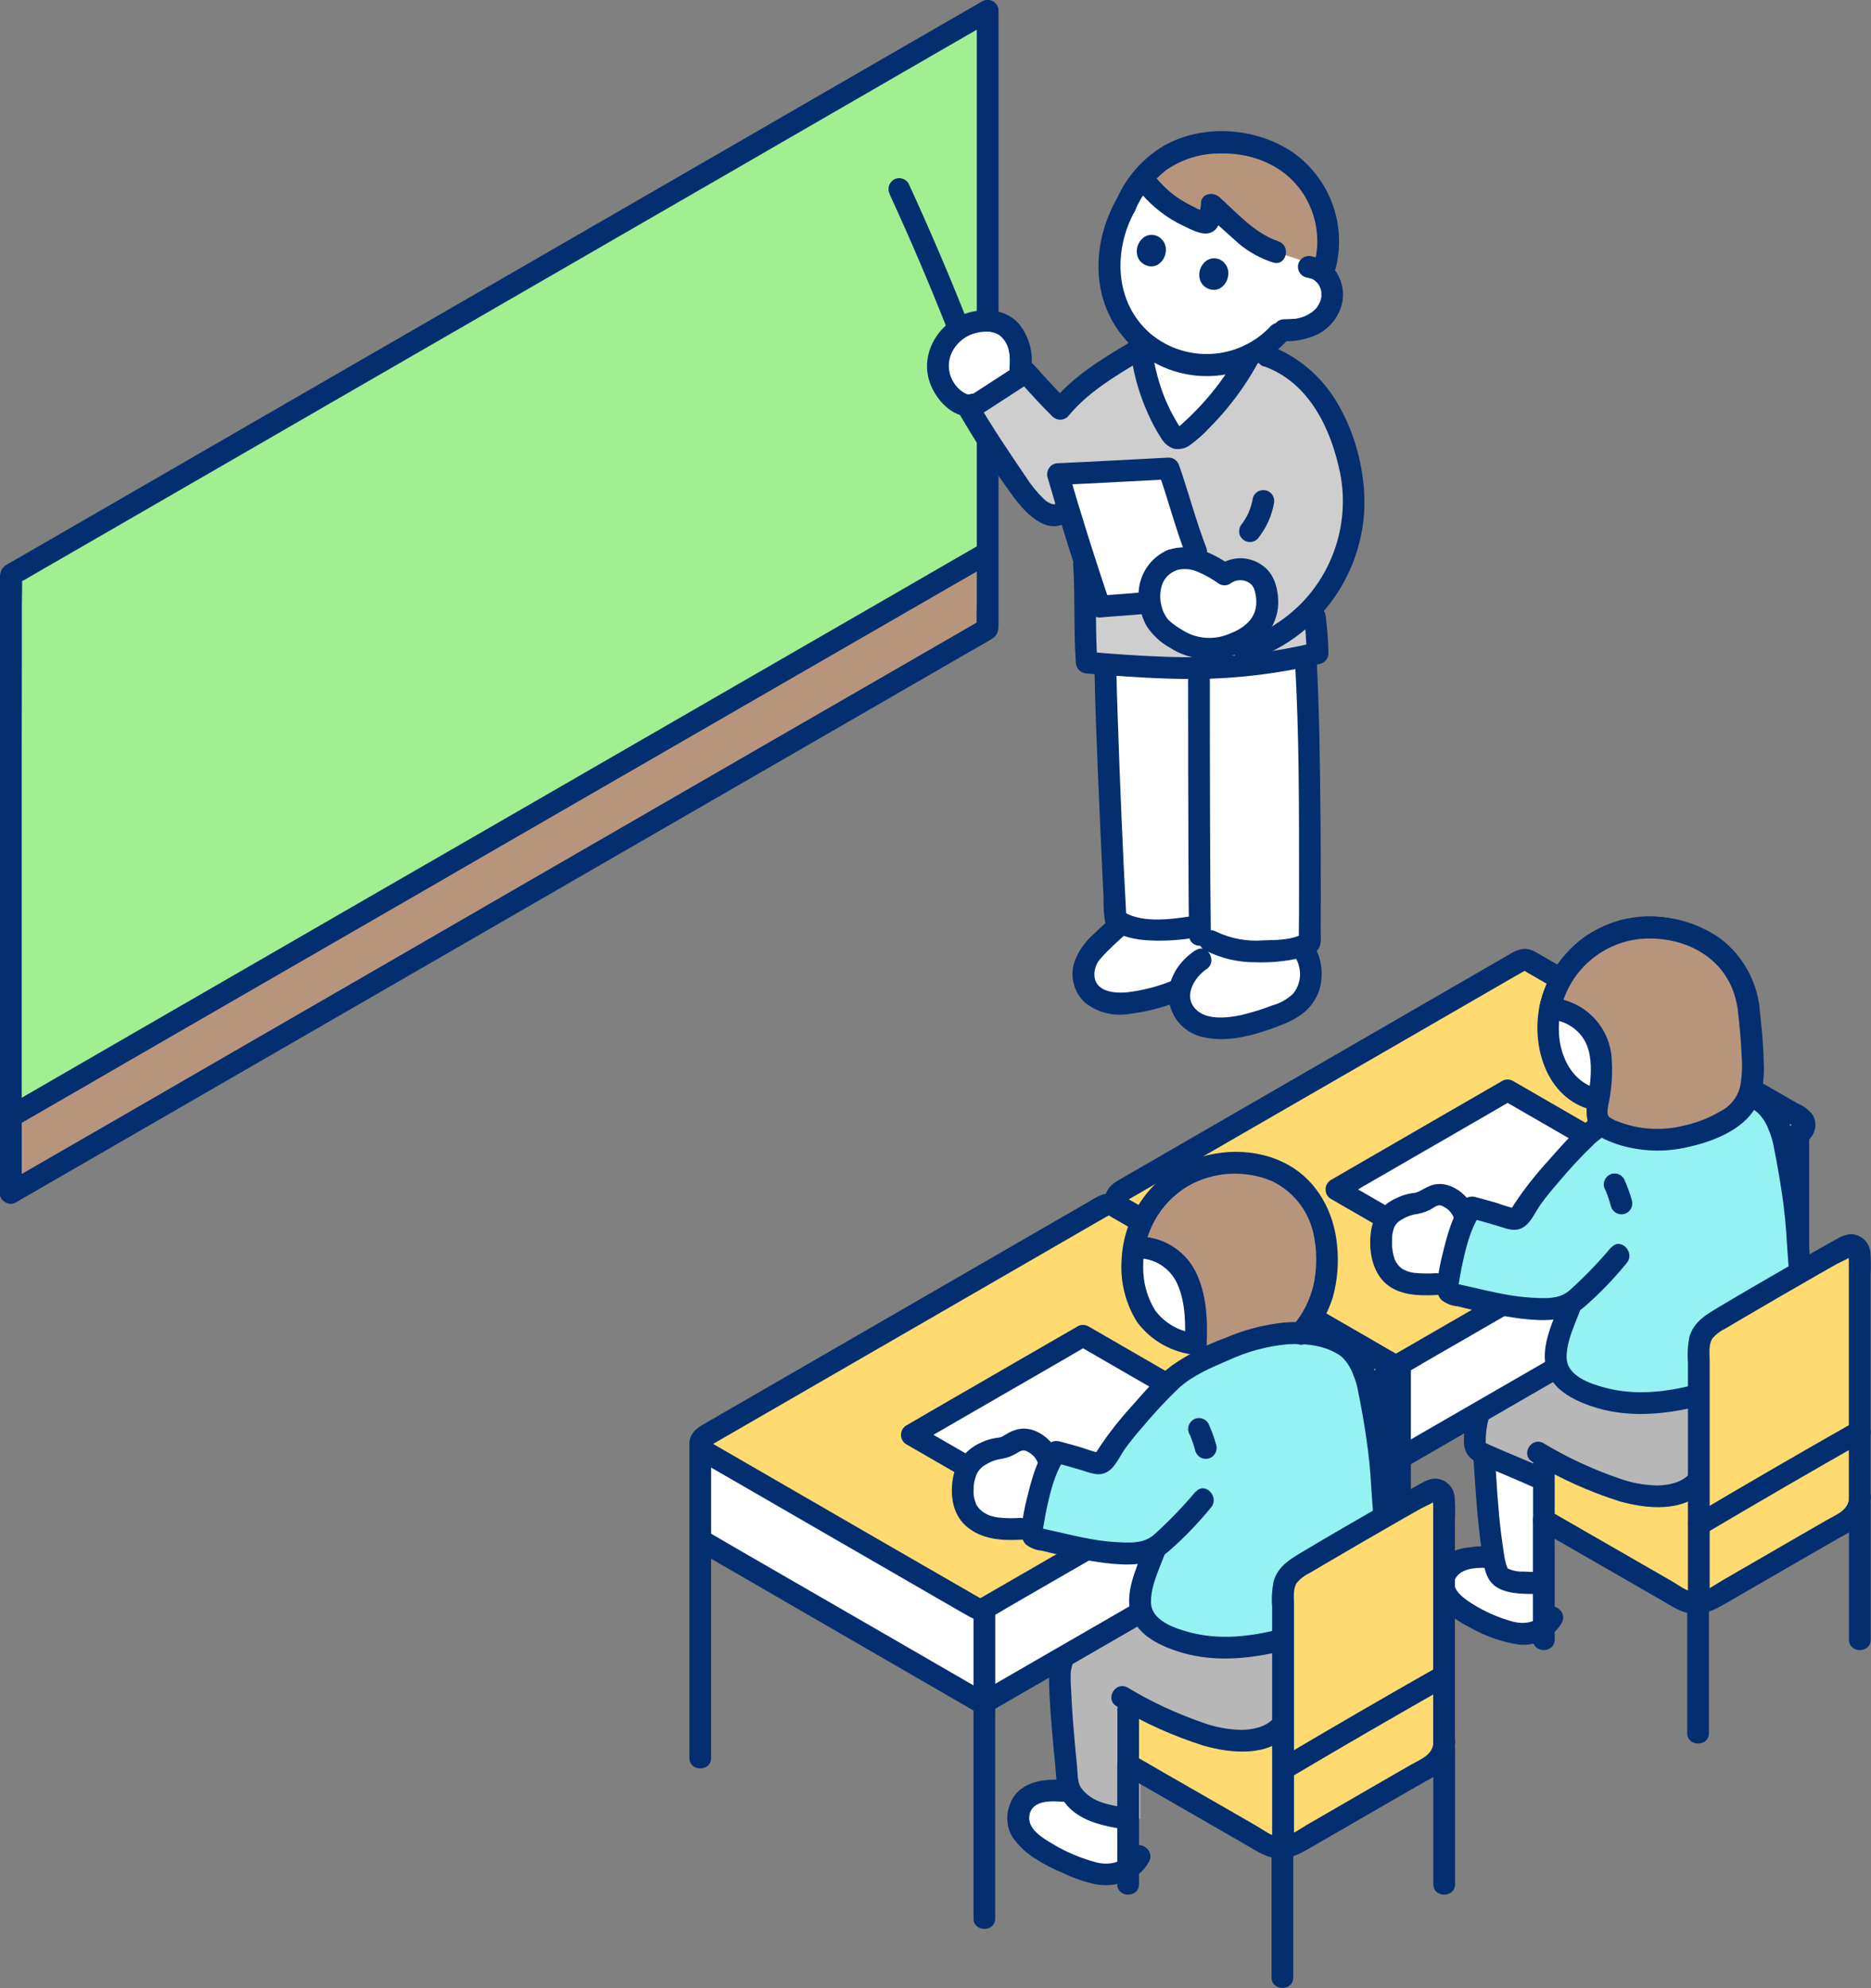 <?xml version="1.0" encoding="UTF-8"?>
<svg id="_レイヤー_2" data-name="レイヤー 2" xmlns="http://www.w3.org/2000/svg" viewBox="0 0 130 138.12">
  <rect x="0" y="0" width="130" height="138.12" fill="#808080" stroke="none"/>
  <defs>
    <style>
      .cls-1 {
        fill: #ffda71;
      }

      .cls-1, .cls-2, .cls-3, .cls-4, .cls-5, .cls-6, .cls-7, .cls-8 {
        stroke-width: 0px;
      }

      .cls-2 {
        fill: #94f2f2;
      }

      .cls-3 {
        fill: #a2ef92;
      }

      .cls-4 {
        fill: #b7b7b7;
      }

      .cls-5 {
        fill: #b7957d;
      }

      .cls-6 {
        fill: #fff;
      }

      .cls-7 {
        fill: #032f70;
      }

      .cls-8 {
        fill: #cecece;
      }
    </style>
  </defs>
  <g id="_創業実績" data-name="創業実績">
    <g>
      <path class="cls-6" d="M84.49,28.12c.91-1.05,1.69-2.21,2.34-3.44h0c-2.54,1.25-5.6.79-7.66-1.17.08.58.16,1.09.16,1.09.27,1.94.94,3.8,1.99,5.45.07.14.18.25.31.34.29.15.61-.07.87-.29.71-.62,1.37-1.28,1.98-1.99Z"/>
      <path class="cls-1" d="M107.28,101.85v3.75c2.04,1.17,7.74,4.45,9.62,5.54.61.31,1.33.31,1.94,0l9.44-5.45c.59-.34.96-.97.96-1.66v-4.27l-21.95,2.09Z"/>
      <path class="cls-1" d="M78.39,118.84v3.75c2.04,1.17,7.74,4.45,9.62,5.54.61.31,1.33.31,1.94,0l9.44-5.45c.59-.34.96-.97.96-1.66v-4.27l-21.95,2.09Z"/>
      <path class="cls-3" d="M47.84,50.4l20.8-12.01c0-4.48.02-36.56.02-37.64C62.31,4.42,5.96,36.95.78,39.95c0,.89-.02,33.08-.02,37.62l42.54-24.55,4.05-2.34.49-.28Z"/>
      <path class="cls-5" d="M1.53,82.44l-.77.45c0-.26,0-2.28,0-5.31-2.02,1.17,69.38-40.05,67.89-39.19,0,3.08,0,5.11,0,5.3L1.53,82.44Z"/>
      <path class="cls-7" d="M1.51,82.89v-4.67c0-3.37,0-6.75,0-10.12v-12.11c0-3.5,0-6.99.01-10.49v-3.56c0-.61.04-1.24,0-1.85,0-.05,0-.09,0-.14l-.37.65c.95-.55,1.91-1.1,2.86-1.65l5.23-3.02,7.03-4.06,8.27-4.78,8.94-5.16,9.05-5.23,8.59-4.96,7.56-4.37,5.97-3.45,3.83-2.21.53-.31-1.14-.65v4.63c0,3.39,0,6.78,0,10.16,0,4.03,0,8.06,0,12.08,0,3.51,0,7.03,0,10.54,0,1.19,0,2.37,0,3.56,0,.6-.04,1.22,0,1.82,0,.05,0,.09,0,.14l.37-.65-2.16,1.25-4.99,2.88-7.18,4.14-8.66,5-9.42,5.44-9.57,5.53-8.99,5.19-7.7,4.45-5.79,3.34-3.14,1.81-.29.17c-.84.49-.08,1.79.76,1.3l5.04-2.91,10.93-6.31,14.12-8.15,14.86-8.58,12.91-7.45,8.31-4.8c.55-.32,1.12-.62,1.66-.96.42-.26.44-.62.44-1.05v-1.38c0-4.23,0-8.46,0-12.69,0-5.56,0-11.12,0-16.69,0-3.7,0-7.39,0-11.09v-.73c0-.42-.35-.76-.77-.75-.13,0-.25.04-.36.1l-6.45,3.72-11.58,6.69-14.27,8.24-14.57,8.41-12.29,7.1c-2.57,1.49-5.15,2.97-7.72,4.46-.3.17-.61.34-.91.52-.46.29-.47.65-.47,1.11v3.32c0,4.42,0,8.84,0,13.26,0,5.15,0,10.3-.01,15.44,0,3.28,0,6.56,0,9.84v.67c0,.97,1.51.97,1.51,0Z"/>
      <path class="cls-7" d="M68.25,37.74l-2.17,1.25-5.02,2.9-7.23,4.17-8.68,5.01-9.51,5.49-9.61,5.54-8.97,5.18-7.71,4.45-5.69,3.29-3.03,1.75-.25.15c-.84.49-.08,1.79.76,1.3l2.27-1.31,5.1-2.95,7.29-4.21,8.72-5.03c3.17-1.83,6.35-3.66,9.52-5.5l9.6-5.54,8.94-5.16,7.66-4.42,5.62-3.24,2.93-1.69.22-.13c.84-.49.08-1.79-.76-1.3h0Z"/>
      <path class="cls-7" d="M128.47,104.52c0,3.13,0,6.26,0,9.39,0,.97,1.51.97,1.51,0,0-3.13,0-6.26,0-9.39,0-.97-1.51-.97-1.51,0Z"/>
      <path class="cls-7" d="M117.23,111.27v9.13c0,.97,1.51.97,1.51,0v-9.13c0-.97-1.51-.97-1.51,0Z"/>
      <path class="cls-6" d="M107.2,113.11s.05-.03.08-.05c0-.87,0-1.95,0-3.05-.49-.02-1-.04-1.45-.06-.56.03-1.12-.12-1.59-.42-.21-.29-.34-.62-.4-.97-.02-.11-.04-.22-.05-.34-.5-.15-1.69.01-2.18.13-.49.15-.9.48-1.15.92-.11.2-.16.43-.16.65-.03.32.05.64.23.91.06.09.13.18.2.26.79.9,1.93,1.41,3.04,1.87.61.29,1.27.47,1.94.54.53.02,1.04-.12,1.49-.4Z"/>
      <path class="cls-6" d="M103.89,108.76c-.02-.07-.03-.14-.05-.21-.28-1.71-.47-3.38-.61-5.23-.05-.62-.06-1.5-.11-2.12v-.19c1.24.55,2.84,1.21,3.96,1.72l.19.09v7.18c-.49-.02-1-.04-1.45-.06-.56.03-1.12-.12-1.59-.42-.17-.22-.29-.49-.35-.76Z"/>
      <path class="cls-4" d="M117.91,102.93c-.43.53-1.28.84-2.06.97-.66.09-1.34.07-2-.05-2.51-.54-4.44-1.5-6.58-2.7v1.68l-.19-.09c-1.17-.54-2.88-1.23-4.16-1.8-.28-.13-.46-.41-.45-.72.02-.37.03-.74.05-1.1.41-2.49,2.41-3.86,4.71-4.34l10.89-1.37-.22,9.53Z"/>
      <path class="cls-7" d="M106.48,101.57c1.9,1.14,3.93,2.06,6.05,2.73,1.86.53,4.48.8,5.92-.83.64-.73-.42-1.8-1.07-1.07-.54.61-1.46.79-2.24.8-.91-.02-1.82-.19-2.67-.5-1.82-.63-3.58-1.44-5.23-2.44-.85-.48-1.61.83-.76,1.3h0Z"/>
      <path class="cls-7" d="M107.04,94.04c-2.28.5-4.37,1.89-5.08,4.2-.18.64-.26,1.31-.24,1.98.02.85.56,1.26,1.27,1.57,1.23.54,2.48,1.04,3.71,1.6.36.2.82.08,1.03-.27.21-.36.09-.82-.27-1.03-1.07-.49-2.15-.93-3.23-1.39-.24-.1-.47-.2-.71-.31-.07-.03-.31-.14-.31-.14.03.05.02-.2.02-.17,0-.52.07-1.04.21-1.54.58-1.75,2.29-2.67,3.99-3.04.95-.21.55-1.66-.4-1.46h0Z"/>
      <path class="cls-7" d="M107.23,111.97c-.41.78-1.33.89-2.11.69-1.03-.28-2.02-.72-2.92-1.3-.58-.37-1.58-1.12-.96-1.87.5-.6,1.56-.6,2.27-.55.42,0,.75-.34.76-.76,0-.41-.34-.75-.76-.76-.5-.02-.99.01-1.49.09-.47.04-.92.18-1.32.43-1.04.64-1.44,1.95-.95,3.07.46.95,1.52,1.62,2.43,2.08,1.03.58,2.15.98,3.32,1.16,1.22.14,2.41-.46,3.02-1.52.45-.86-.85-1.62-1.3-.76h0Z"/>
      <path class="cls-7" d="M102.37,101.21c.14,2.15.27,4.29.57,6.43.13.92.19,2.13,1.09,2.65.94.55,2.22.42,3.26.46.97.04.97-1.47,0-1.51-.49-.02-.98-.04-1.46-.06-.38.02-.76-.06-1.1-.23.09.07.05.09.01-.02-.02-.08-.06-.16-.09-.24-.06-.22-.11-.43-.14-.66-.07-.46-.14-.93-.2-1.4-.23-1.81-.32-3.61-.44-5.43-.06-.97-1.57-.97-1.51,0h0Z"/>
      <path class="cls-6" d="M97.29,94.74c-.18.11-.41.11-.6,0l-18.86-10.9c-.1-.06-.19-.15-.24-.26h-.06v6.44l.42.24,19.22,11.11,27.77-16.03v-6.57l-27.66,15.97Z"/>
      <path class="cls-7" d="M124.57,84.68c-3.12,1.8-6.25,3.61-9.37,5.41l-14.54,8.39-3.86,2.23h.76c-2.21-1.28-4.43-2.56-6.64-3.84l-10.1-5.84-2.48-1.44c-.84-.49-1.61.82-.76,1.3,2.18,1.26,4.37,2.52,6.55,3.79l10.12,5.85,2.54,1.47c.24.14.53.14.76,0l9.69-5.6,14.45-8.34,3.63-2.1c.84-.49.08-1.79-.76-1.3h0Z"/>
      <path class="cls-7" d="M76.78,83.59v21.56c0,.97,1.51.97,1.51,0v-21.56c0-.97-1.51-.97-1.51,0Z"/>
      <path class="cls-7" d="M124.19,78.38v21.56c0,.97,1.51.97,1.51,0v-21.56c0-.97-1.51-.97-1.51,0Z"/>
      <path class="cls-7" d="M96.52,94.74v21.56c0,.97,1.51.97,1.51,0v-21.56c0-.97-1.51-.97-1.51,0Z"/>
      <path class="cls-1" d="M125.07,78.7l-27.78,16.04c-.18.11-.41.11-.6,0l-18.86-10.9c-.29-.17-.39-.53-.22-.82.05-.09.13-.17.22-.22,4.86-2.81,24.01-13.87,27.78-16.04.18-.11.41-.11.6,0l18.86,10.9c.29.17.39.54.22.83-.05.09-.13.17-.22.22Z"/>
      <path class="cls-7" d="M124.69,78.04l-8.1,4.68-11.23,6.49-7.95,4.59c-.15.09-.3.18-.46.26-.06.03.1.02.08,0-.04-.02-.07-.04-.11-.06-.09-.06-.2-.12-.3-.17l-1.62-.94-5.01-2.89-10.69-6.18-.85-.49c-.05-.04-.11-.07-.17-.1-.13-.03,0-.03,0,.09s-.13.11,0,.09c.06-.03.12-.06.17-.1l1.61-.93,4.59-2.65,11.52-6.65,9-5.2.63-.36c.13-.08.2-.06.07-.1.09.04.18.09.26.15l1.51.87,4.86,2.81,10.81,6.24.85.49c.13.08.26.15.39.22.31.17-.04-.02.16-.17-.79.56-.04,1.87.76,1.3.65-.4.86-1.24.47-1.89-.27-.34-.62-.6-1.02-.77l-2.05-1.18-5.62-3.25-10.12-5.85c-.2-.12-.41-.24-.62-.34-.56-.26-1.05-.09-1.55.2l-1.5.87c-1.51.87-3.01,1.74-4.52,2.61l-11.89,6.87-9.35,5.4c-.5.29-.91.68-.91,1.31s.43,1.03.94,1.33l1.93,1.11,5.52,3.19,10.44,6.03c.2.11.4.23.6.34.48.3,1.08.3,1.57.02.38-.2.75-.43,1.12-.65l3.95-2.28,11.3-6.52,9.93-5.73,1.4-.81c.84-.49.08-1.79-.76-1.31Z"/>
      <path class="cls-6" d="M112.99,80.52l-11.9,6.88-8.24-4.76c1.03-.6,10.61-6.13,11.9-6.88l8.24,4.76Z"/>
      <path class="cls-7" d="M112.61,79.86c-3.41,1.97-6.82,3.94-10.23,5.91l-1.67.97h.76c-2.38-1.38-4.77-2.75-7.15-4.13l-1.09-.63v1.3c3.34-1.93,6.67-3.85,10.01-5.78l1.89-1.1h-.76c2.38,1.38,4.77,2.75,7.15,4.13l1.09.63-.35-.85h0c-.1.4.13.81.53.93.4.11.82-.13.93-.53h0c.08-.33-.06-.67-.35-.85-2.38-1.37-4.76-2.75-7.13-4.12l-1.11-.64c-.24-.14-.53-.14-.76,0-3.38,1.95-6.76,3.9-10.14,5.86l-1.76,1.02c-.36.22-.48.69-.26,1.05.06.11.15.19.26.26,2.38,1.37,4.75,2.74,7.12,4.12l1.11.64c.24.14.53.14.76,0l10.33-5.96,1.58-.91c.84-.48.08-1.79-.76-1.3Z"/>
      <path class="cls-7" d="M106.51,105.62c0,2.76,0,5.53,0,8.29,0,.97,1.51.97,1.51,0,0-2.76,0-5.53,0-8.29,0-.97-1.51-.97-1.51,0Z"/>
      <path class="cls-2" d="M120.23,75.76c-1.19-.19-2.4-.14-3.57.14-1.74.4-3.37,1.2-4.98,1.98-.89.5-1.68,1.16-2.34,1.94-1.38,1.52-2.51,2.65-3.64,4.46-.07.14-.17.26-.29.35-.13.07-.28.09-.42.05-.7-.25-1.82-.57-2.74-.8-.67.93-1.41,3.29-1.69,5.5-.05.21.07.42.27.49,2.49.54,4.32,1.12,6.86,1.06.44,0,.87-.11,1.27-.3.08-.04.15-.08.22-.13-.28.79-.38,1.03-.65,1.81-.35,1.01-.69,2.19-.15,3.1.29.43.69.77,1.15,1,1.72.95,3.7,1.15,5.64,1.04.93-.11,1.85-.28,2.75-.51,0,0,4.68-2.06,6.87-4.16.18-2.29.21-4.58.08-6.87-.04-1.87-.69-5.43-1.06-7.06-.19-.54-.43-1.06-.72-1.55-.28-.43-.67-.77-1.14-.97-.55-.27-1.13-.46-1.73-.56Z"/>
      <path class="cls-6" d="M98.45,83.61c-.58.06-1.14.27-1.61.61-.88.58-1,1.73-.77,3.05.13.88.77,1.6,1.63,1.82.69.14,1.4.18,2.1.12l.8-.05c.2-1.54.61-3.06,1.21-4.49l-.02-.13c-.21-.74-.79-1.31-1.53-1.51-.77-.18-1.19.49-1.75.56h-.06Z"/>
      <path class="cls-7" d="M111.94,86.66c-.87,1.04-1.81,2.01-2.81,2.92-.63.58-1.33.62-2.14.6-.8-.02-1.6-.1-2.38-.25-.79-.14-1.58-.33-2.37-.51-.22-.05-.45-.1-.67-.15l-.17-.04c-.22-.09-.24-.04-.07.16-.02,0,.2-1.19.22-1.3.27-1.28.59-2.73,1.36-3.83l-.85.35c.66.17,1.32.35,1.98.55.62.19,1.21.47,1.82.09.53-.33.85-1.12,1.21-1.61.36-.5.76-.98,1.16-1.44.8-.96,1.65-1.88,2.56-2.75.99-.9,2.28-1.43,3.49-1.95,1.28-.59,2.65-.96,4.06-1.09,1.24-.07,2.7.08,3.73.84.37.34.65.77.82,1.24.17.39.29.8.36,1.22.22,1.08.41,2.17.57,3.26s.27,2.17.33,3.26c.06,1.07.18,2.15.19,3.22,0,.97,1.52.97,1.51,0,0-.94-.1-1.87-.16-2.81-.06-.91-.11-1.82-.23-2.73-.15-1.15-.32-2.29-.53-3.43-.11-.91-.34-1.79-.68-2.64-.2-.47-.45-.91-.76-1.32-.44-.48-.99-.85-1.61-1.07-1.25-.5-2.61-.68-3.95-.53-1.35.16-2.67.51-3.92,1.05-1.31.48-2.55,1.12-3.7,1.91-1.08.82-1.96,1.9-2.86,2.9-.48.53-.94,1.08-1.37,1.65-.22.29-.44.59-.65.9-.09.14-.19.28-.28.42-.05.08-.1.16-.15.25.13-.05.11-.06-.06-.02h.4c-.46-.11-.91-.25-1.35-.41-.51-.15-1.02-.29-1.53-.42-.33-.08-.67.06-.85.35-.7,1-1.05,2.29-1.34,3.46-.2.77-.35,1.55-.43,2.35-.04.36.06.71.3.99.32.26.71.42,1.13.45,1.45.37,2.93.66,4.42.86,1.53.17,3.14.25,4.37-.8,1.08-.94,2.07-1.96,2.97-3.07.61-.74-.45-1.82-1.07-1.07h0Z"/>
      <path class="cls-7" d="M108.45,90.32c-.47,1.34-1.24,2.81-1.1,4.26.17,1.72,1.67,2.57,3.16,3.09,2.47.87,5.12.62,7.62,0,.94-.24.54-1.69-.4-1.46-2.04.51-4.13.75-6.2.2-1.04-.28-2.68-.81-2.68-2.12,0-1.21.66-2.44,1.05-3.56.32-.92-1.14-1.31-1.46-.4h0Z"/>
      <path class="cls-7" d="M102.52,84.35c-.25-1.11-1.47-2.18-2.64-2.09-.56.04-.94.36-1.43.58.15-.07-.13.03-.04.01-.16.04-.33.04-.49.08-.3.06-.59.16-.86.29-.52.22-.98.58-1.32,1.03-.3.46-.47.99-.51,1.54-.11,1.11.11,2.41.91,3.24.94.97,2.39,1,3.65.94.41,0,.75-.34.76-.76,0-.42-.34-.75-.76-.76-.5.04-1.01.03-1.51-.02-.3-.03-.59-.13-.85-.28-.23-.16-.4-.38-.52-.64-.13-.38-.2-.78-.19-1.18,0-.19,0-.38.02-.57.03-.15.07-.29.11-.44-.03.07.04-.07.04-.09.02-.03.04-.07.06-.1s.04-.06.06-.1c.07-.1-.06.07.03-.03.11-.12.25-.22.4-.3.33-.2.69-.32,1.07-.37.4-.07.77-.22,1.11-.44.07-.05.15-.09.23-.13-.13.06.2-.04.06-.02.16-.02.33.03.46.13.34.18.58.49.68.86.11.4.53.64.93.53s.64-.53.53-.93h0Z"/>
      <path class="cls-7" d="M111.54,82.66c.04.08.08.17.11.25l-.08-.18c.14.35.27.71.36,1.08.05.19.18.35.35.45.36.21.82.09,1.03-.27.1-.18.13-.39.08-.58-.14-.52-.33-1.02-.55-1.51-.1-.17-.26-.29-.45-.35-.2-.05-.41-.03-.58.08-.17.1-.29.26-.35.45l-.03.2c0,.13.04.27.1.38h0Z"/>
      <path class="cls-6" d="M118.45,77c1.8-1.51,2.43-4.2,2.64-5.67.45-3.15-1.79-5.92-4.68-6.69-2.28-.61-4.72-.03-6.48,1.55-1.49,1.35-2.35,3.26-2.38,5.27-.03,1.12.27,2.22.87,3.17.61.95,1.58,1.61,2.69,1.81"/>
      <path class="cls-7" d="M118.99,77.54c1.69-1.46,2.5-3.76,2.82-5.92.37-2.4-.58-4.81-2.48-6.31-2.05-1.62-4.78-2.08-7.25-1.23-2.59.92-4.51,3.1-5.1,5.78-.63,2.96.59,6.72,3.93,7.31.4.1.81-.13.93-.53.11-.4-.13-.82-.53-.93-2.35-.42-3.26-2.95-2.94-5.09.32-2.21,1.77-4.09,3.81-4.98,1.93-.81,4.13-.59,5.86.58,1.59,1.07,2.48,2.92,2.32,4.84-.19,1.95-.94,4.11-2.46,5.41-.74.64.33,1.7,1.07,1.07h0Z"/>
      <path class="cls-5" d="M121.52,70.1c-.11-.99-.8-4.53-5.1-5.46-3.76-.99-7.62,1.26-8.61,5.02-.04.14-.07.28-.1.42,1.35.05,2.57.84,3.17,2.05.7,1.44.37,3.14.16,4.73-.08.36-.05.73.09,1.07.21.27.5.47.83.58,1.24.62,3.92,1.22,7.22-.23.69-.31,1.33-.73,1.87-1.26.35-.43.58-.94.67-1.49.22-.98.08-3.05-.18-5.43Z"/>
      <path class="cls-7" d="M122.27,70.1c-.2-1.94-1.18-3.71-2.73-4.89-2.76-1.95-6.42-2.04-9.27-.24-1.69,1.15-2.87,2.91-3.3,4.91-.1.41.14.83.55.93.06.01.12.02.17.02.86.04,1.67.46,2.2,1.14.61.8.68,1.82.63,2.79-.03.53-.11,1.05-.18,1.58-.14.57-.14,1.17.02,1.74.3.79,1.2,1.12,1.93,1.39,1.62.54,3.37.61,5.03.21,1.81-.4,4.12-1.3,4.86-3.16.3-.84.42-1.73.37-2.62-.02-1.27-.15-2.54-.29-3.8-.01-.41-.34-.74-.76-.76-.42,0-.75.34-.76.76.12,1.08.23,2.15.27,3.23.06.71.03,1.43-.1,2.14-.18.76-.69,1.4-1.4,1.75-.83.49-1.74.83-2.69,1.02-1.43.33-2.93.23-4.31-.29-.25-.08-.49-.2-.71-.35-.23-.25-.03-.88.02-1.19.19-1.03.24-2.09.14-3.13-.27-2.19-2.08-3.87-4.28-3.96l.73.96c.6-3,3.26-5.14,6.32-5.08,2.28.03,4.47,1.08,5.49,3.17.16.34.29.69.38,1.06.04.15.07.3.1.45.01.07.02.14.04.21.03.17-.02-.17,0,.01.01.41.34.74.76.76.41,0,.75-.34.76-.75Z"/>
      <path class="cls-7" d="M106.52,101.85v3.75c0,.27.14.52.37.65,2.87,1.65,5.73,3.3,8.6,4.95.64.37,1.27.81,2.02.9,1.01.12,1.76-.34,2.59-.82l5-2.89,2.87-1.65c.5-.24.95-.56,1.35-.94.42-.49.66-1.11.67-1.76.03-.97-1.48-.97-1.51,0-.03.89-.91,1.19-1.58,1.58l-2.43,1.4-4.84,2.8c-.57.33-1.21.86-1.9.8-.54-.05-1.08-.49-1.55-.76-1.42-.82-2.84-1.63-4.26-2.45-1.42-.82-2.84-1.63-4.27-2.46l.37.65v-3.75c0-.97-1.51-.97-1.51,0h0Z"/>
      <path class="cls-1" d="M129.23,99.42c0-4.64,0-10.4,0-12.27,0-.35-.28-.64-.64-.64-.11,0-.22.03-.31.08-2.31,1.28-6.82,3.9-9.29,5.37-.59.35-.95.98-.95,1.66v12.29c3.47-2.05,7.8-4.56,11.19-6.49Z"/>
      <path class="cls-7" d="M118.79,111.27v-16.75c0-.49-.09-1.1.19-1.53.26-.31.59-.55.95-.72.39-.23.78-.46,1.17-.69,1.77-1.04,3.55-2.07,5.33-3.09.4-.23.8-.45,1.2-.68.11-.06,1.02-.47,1.02-.57,0,.09-.19-.03-.17-.04-.09.02.04-.1-.02,0-.04.06,0,.26,0,.33v5.19c0,3.77,0,7.54,0,11.31,0,.97,1.51.97,1.51,0,0-3.53,0-7.06,0-10.59v-4.85c.03-.56.03-1.11-.02-1.67-.09-.56-.5-1-1.04-1.14-.55-.13-1,.13-1.46.39-1.79,1-3.56,2.02-5.33,3.05-.89.52-1.77,1.03-2.65,1.56-.89.53-1.78,1.03-2.09,2.1-.11.58-.15,1.18-.1,1.77v16.61c0,.97,1.51.97,1.51,0h0Z"/>
      <path class="cls-7" d="M118.42,106.58c3.71-2.2,7.44-4.36,11.19-6.49.85-.48.09-1.79-.76-1.3-3.75,2.13-7.48,4.29-11.19,6.49-.84.5-.08,1.8.76,1.3Z"/>
      <path class="cls-7" d="M99.59,121.51c0,3.13,0,6.26,0,9.39,0,.97,1.51.97,1.51,0,0-3.13,0-6.26,0-9.39,0-.97-1.51-.97-1.51,0Z"/>
      <path class="cls-7" d="M88.35,128.25v9.13c0,.97,1.51.97,1.51,0v-9.13c0-.97-1.51-.97-1.51,0Z"/>
      <path class="cls-4" d="M90.65,115.23l-12.29-3.48c-2.3.49-4.3,1.85-4.71,4.34-.07,1.34.31,5.66.52,7.35,0,.28.04.55.12.82.12.27.29.51.5.71,1.05,1.15,2.48,1.22,3.48,1.38h.95c0-1.38,0-2.75,0-3.56-.35-.22-.57-.6-.57-1.02v-3.51c2.05,1.14,3.93,2.04,6.34,2.56.66.12,1.33.14,2,.05.78-.12,1.63-.44,2.06-.97l6-3.45-.17-.05-4.21-1.19Z"/>
      <path class="cls-6" d="M71.44,124.88c.22-.18.48-.31.76-.38.73-.13,1.47-.14,2.19-.02.11.17.24.33.38.48,1.1,1.2,2.61,1.22,3.61,1.41,0,1.21,0,2.44,0,3.43-.49.3-1.05.45-1.62.43-.75-.07-1.48-.27-2.16-.6-1.23-.51-2.5-1.08-3.38-2.08-.08-.09-.16-.19-.23-.29-.2-.29-.29-.65-.25-1,.01-.29.09-.58.22-.84.13-.21.29-.39.47-.55Z"/>
      <path class="cls-7" d="M78.16,111.02c-2.8.61-5.32,2.67-5.27,5.73.02,1.32.13,2.64.25,3.96.05.63.11,1.26.18,1.9.07.68.04,1.48.34,2.09.83,1.7,2.72,2.11,4.4,2.38.4.1.81-.13.93-.53.11-.4-.13-.82-.53-.93-1.22-.2-2.55-.33-3.34-1.41-.28-.39-.24-1.07-.29-1.55-.06-.57-.11-1.13-.16-1.7-.11-1.21-.2-2.42-.25-3.63-.03-.39-.04-.78-.02-1.18.09-.62.34-1.21.72-1.71.81-1.11,2.13-1.68,3.44-1.97.95-.21.55-1.67-.4-1.46h0Z"/>
      <path class="cls-7" d="M77.59,118.55c1.9,1.15,3.93,2.06,6.05,2.73,1.86.53,4.48.8,5.92-.83.64-.73-.42-1.8-1.07-1.07-.54.61-1.45.79-2.24.8-.91-.02-1.82-.19-2.67-.5-1.82-.63-3.58-1.44-5.23-2.44-.85-.48-1.61.83-.76,1.3h0Z"/>
      <path class="cls-7" d="M78.53,128.56c-.44.84-1.43,1.04-2.3.84-1.08-.28-2.11-.71-3.06-1.28-.71-.41-1.83-1.07-1.64-2.03.21-1.08,1.6-.97,2.42-.91.42,0,.75-.34.76-.76,0-.41-.34-.75-.76-.76-1.48-.12-3.26.13-3.81,1.77-.26.73-.19,1.54.21,2.2.42.6.96,1.11,1.59,1.5.6.39,1.24.72,1.91.99.73.35,1.49.62,2.28.79,1.42.24,3.01-.25,3.71-1.59.45-.86-.85-1.62-1.3-.76h0Z"/>
      <path class="cls-6" d="M68.41,111.72c-.18.11-.41.11-.6,0-2.19-1.27-15.27-8.82-18.86-10.9-.1-.06-.19-.15-.24-.26h-.06v6.44l.42.25c.44.25,18.66,10.78,19.22,11.11,1.25-.72,26.97-15.57,27.77-16.04v-6.57l-27.66,15.97Z"/>
      <path class="cls-7" d="M95.69,101.66c-3.12,1.8-6.25,3.61-9.37,5.41l-14.54,8.39-3.86,2.23h.76c-2.21-1.28-4.43-2.56-6.64-3.84l-10.1-5.83c-.83-.48-1.66-.96-2.48-1.44-.84-.49-1.61.82-.76,1.3,2.18,1.26,4.37,2.52,6.55,3.79l10.12,5.85c.85.49,1.7.98,2.54,1.47.24.14.53.14.76,0l9.69-5.6,14.44-8.34,3.63-2.1c.84-.49.08-1.79-.76-1.3h0Z"/>
      <path class="cls-7" d="M47.9,100.57v21.56c0,.97,1.51.97,1.51,0v-21.56c0-.97-1.51-.97-1.51,0Z"/>
      <path class="cls-7" d="M95.31,95.36v21.56c0,.97,1.51.97,1.51,0v-21.56c0-.97-1.51-.97-1.51,0Z"/>
      <path class="cls-7" d="M67.64,111.72v21.56c0,.97,1.51.97,1.51,0v-21.56c0-.97-1.51-.97-1.51,0Z"/>
      <path class="cls-1" d="M96.19,95.68l-27.78,16.04c-.18.11-.41.11-.6,0-2.19-1.27-15.27-8.82-18.86-10.9-.29-.17-.39-.53-.22-.82.05-.09.13-.17.22-.22,4.86-2.81,24.01-13.87,27.78-16.04.18-.11.41-.11.6,0l18.86,10.9c.29.17.39.53.22.82-.05.09-.13.17-.22.22Z"/>
      <path class="cls-7" d="M95.81,95.03l-8.1,4.68-11.23,6.49-7.95,4.59c-.15.09-.3.18-.46.26-.06.03.1.02.08,0-.04-.02-.08-.04-.11-.06-.09-.06-.2-.12-.3-.17l-1.63-.94-5.01-2.89-10.69-6.18-.85-.49c-.05-.04-.11-.07-.17-.1-.13-.03,0-.03,0,.09s-.13.11,0,.09c.06-.03.12-.06.18-.1l1.61-.93,4.59-2.65,11.51-6.65c3-1.73,6-3.47,9-5.2l.63-.36c.13-.08.2-.06.07-.1.09.04.18.09.26.15.5.29,1.01.58,1.51.87l4.86,2.81,10.81,6.24.85.49c.13.08.26.15.39.22.31.17-.04-.02.16-.17-.79.56-.04,1.87.76,1.3.65-.4.86-1.24.47-1.89-.27-.34-.62-.6-1.02-.77l-2.05-1.18-5.62-3.25-10.12-5.85c-.2-.12-.41-.24-.62-.34-.56-.26-1.05-.09-1.55.2l-1.5.87-4.52,2.61-11.89,6.87c-3.12,1.8-6.24,3.6-9.35,5.4-.5.29-.91.68-.91,1.31s.43,1.03.94,1.33l1.93,1.11,5.52,3.19,10.44,6.03c.2.11.4.23.6.34.48.3,1.08.3,1.57.02.38-.2.75-.43,1.12-.65l3.95-2.28,11.3-6.52,9.93-5.73,1.4-.81c.84-.48.08-1.79-.76-1.3Z"/>
      <path class="cls-6" d="M83.49,97.56l-11.9,6.88-8.24-4.76c1.03-.6,10.61-6.13,11.9-6.88l8.24,4.76h0Z"/>
      <path class="cls-7" d="M83.11,96.91c-3.41,1.97-6.82,3.94-10.23,5.91l-1.67.97h.76c-2.38-1.38-4.77-2.75-7.15-4.13l-1.09-.63v1.3c3.34-1.93,6.67-3.85,10.01-5.78l1.89-1.1h-.76c2.38,1.38,4.77,2.75,7.15,4.13l1.09.63-.35-.85h0c-.1.4.13.81.53.93.4.11.82-.13.93-.53h0c.08-.33-.06-.67-.35-.85-2.38-1.37-4.76-2.75-7.13-4.12l-1.11-.64c-.24-.14-.53-.14-.76,0-3.38,1.95-6.76,3.9-10.14,5.86l-1.76,1.02c-.36.22-.48.69-.26,1.05.06.11.15.19.26.26,2.38,1.37,4.75,2.74,7.12,4.12l1.11.64c.24.14.53.14.76,0l10.33-5.96,1.58-.91c.84-.49.08-1.79-.76-1.31Z"/>
      <path class="cls-7" d="M77.63,122.61c0,2.76,0,5.53,0,8.29,0,.97,1.51.97,1.51,0,0-2.76,0-5.53,0-8.29,0-.97-1.51-.97-1.51,0Z"/>
      <path class="cls-6" d="M81.12,92.76c.6.34,1.26.56,1.95.63.08-1.6,0-3.59-.82-4.97-.73-1.2-2.07-1.88-3.47-1.76-.1.58-.13,1.18-.08,1.76.05,1.16.43,2.28,1.1,3.23.37.45.82.82,1.33,1.1Z"/>
      <path class="cls-5" d="M82.25,88.43c.82,1.38.9,3.37.82,4.97v.07s.01,1.19.01,1.19l.33-.09c1.39-.72,2.85-1.29,4.36-1.68.85-.2,1.71-.28,2.58-.25,1.38-1.67,1.85-3.1,1.81-5.5-.06-3.18-1.93-5.8-5.25-6.26-3.83-.66-7.48,1.91-8.14,5.74,0,.02,0,.04,0,.05,1.4-.12,2.75.56,3.47,1.76Z"/>
      <path class="cls-2" d="M91.35,92.75c-1.19-.19-2.4-.14-3.57.14-1.74.4-3.37,1.2-4.98,1.98-.89.5-1.68,1.16-2.34,1.94-1.38,1.52-2.51,2.65-3.64,4.46-.07.14-.17.26-.3.35-.13.07-.28.09-.42.05-.7-.25-1.82-.57-2.74-.8-.67.93-1.41,3.29-1.68,5.5-.05.21.07.42.27.49,2.49.54,4.32,1.12,6.86,1.06.44,0,.87-.11,1.27-.3.08-.04.15-.08.22-.13-.28.79-.38,1.03-.65,1.81-.35,1.01-.69,2.19-.15,3.1.29.43.69.77,1.15,1,1.72.95,3.7,1.15,5.64,1.04.93-.11,1.85-.28,2.75-.51,0,0,4.68-2.06,6.87-4.16.18-2.29.21-4.58.08-6.87-.04-1.87-.69-5.43-1.06-7.06-.19-.54-.43-1.06-.72-1.55-.28-.43-.67-.77-1.14-.97-.55-.27-1.13-.46-1.73-.56Z"/>
      <path class="cls-7" d="M83.07,92.64c-1.11-.13-2.13-.7-2.8-1.59-.57-.92-.86-1.98-.84-3.07-.03-2.26,1.13-4.37,3.06-5.55,1.8-1.05,4-1.18,5.92-.36,1.57.77,2.66,2.26,2.92,3.99.19,1.08.16,2.18-.07,3.24-.25,1.03-.73,1.99-1.43,2.8-.61.75.45,1.82,1.07,1.07.77-.89,1.35-1.92,1.71-3.05.32-1.18.42-2.42.29-3.64-.22-2.25-1.33-4.38-3.35-5.53-2.22-1.26-5.11-1.19-7.37-.08-2.5,1.3-4.12,3.82-4.25,6.64-.11,1.53.27,3.05,1.08,4.34.97,1.3,2.45,2.13,4.07,2.28.42,0,.75-.34.76-.76,0-.41-.34-.75-.76-.76Z"/>
      <path class="cls-7" d="M78.91,87.42c1.26-.06,2.43.67,2.92,1.84.55,1.28.55,2.77.49,4.14,0,.42.34.76.76.76s.76-.34.76-.76c.08-1.71,0-3.53-.78-5.08-.79-1.54-2.41-2.48-4.13-2.41-.41,0-.75.34-.76.76,0,.42.34.75.76.76Z"/>
      <path class="cls-6" d="M69.47,100.61c-.54.07-1.06.28-1.51.59-.88.58-1.22,1.76-.99,3.08.17.98,1.06,1.59,1.85,1.8.69.14,1.4.18,2.1.12l.8-.05c.2-1.54.61-3.06,1.21-4.49l-.02-.13c-.21-.74-.79-1.31-1.53-1.51-.77-.18-1.19.49-1.75.56-.06,0-.11.01-.16.02Z"/>
      <path class="cls-7" d="M83.06,103.64c-.87,1.04-1.81,2.01-2.81,2.92-.63.58-1.33.62-2.14.6-.8-.02-1.6-.1-2.38-.25-.79-.14-1.58-.33-2.37-.51-.22-.05-.45-.1-.67-.15l-.17-.04c-.22-.09-.24-.04-.07.16-.02,0,.2-1.19.22-1.3.27-1.28.59-2.73,1.36-3.83l-.85.35c.66.17,1.32.35,1.98.55.62.19,1.21.47,1.82.09.53-.33.85-1.12,1.21-1.61.36-.5.76-.98,1.16-1.44.8-.96,1.65-1.88,2.56-2.75.99-.9,2.28-1.43,3.49-1.95,1.28-.59,2.65-.96,4.06-1.09,1.24-.08,2.7.08,3.73.84.37.34.65.77.82,1.24.17.39.29.8.36,1.22.22,1.08.41,2.17.57,3.26s.27,2.17.33,3.26c.06,1.07.18,2.15.19,3.22,0,.97,1.52.97,1.51,0,0-.94-.1-1.87-.16-2.81-.06-.91-.11-1.82-.23-2.73-.15-1.15-.32-2.29-.53-3.43-.11-.9-.34-1.79-.68-2.64-.2-.47-.45-.91-.76-1.32-.44-.48-.99-.85-1.61-1.07-1.25-.5-2.61-.68-3.95-.53-1.35.16-2.67.51-3.92,1.05-1.31.48-2.55,1.12-3.7,1.91-1.08.82-1.96,1.9-2.86,2.9-.48.53-.94,1.08-1.37,1.65-.22.29-.44.59-.65.9-.09.14-.19.28-.28.42-.05.08-.1.16-.15.25.13-.05.11-.06-.06-.02h.4c-.46-.11-.91-.25-1.35-.41-.51-.15-1.02-.29-1.53-.42-.33-.08-.67.06-.85.35-.7,1-1.05,2.29-1.34,3.46-.2.77-.35,1.55-.43,2.35-.04.36.06.71.3.99.32.26.71.42,1.13.45,1.45.37,2.93.66,4.42.86,1.53.17,3.14.25,4.37-.8,1.08-.94,2.07-1.97,2.97-3.07.61-.74-.45-1.82-1.07-1.07h0Z"/>
      <path class="cls-7" d="M79.57,107.31c-.47,1.34-1.24,2.81-1.1,4.26.17,1.72,1.67,2.57,3.16,3.09,2.47.87,5.12.62,7.62,0,.94-.24.54-1.69-.4-1.46-2.04.51-4.13.75-6.2.2-1.04-.28-2.68-.81-2.68-2.12,0-1.21.66-2.44,1.05-3.56.32-.92-1.14-1.31-1.46-.4h0Z"/>
      <path class="cls-7" d="M73.63,101.34c-.25-1.12-1.5-2.21-2.68-2.08-.3.03-.58.13-.85.27-.09.05-.17.1-.26.15-.04.02-.08.05-.13.08-.02.01-.2.1-.13.07.08-.03-.05.01-.07.02-.14.03.24-.03-.1.02-.16.02-.32.05-.48.08-.3.07-.58.18-.85.31-1.03.47-1.74,1.45-1.89,2.57-.17,1.17.04,2.44.99,3.24,1.06.88,2.41.97,3.73.9.41,0,.75-.34.76-.76,0-.42-.34-.75-.76-.76-.5.04-1.01.03-1.51-.02-.15-.02-.31-.05-.46-.09-.14-.03-.28-.09-.4-.16-.3-.14-.54-.37-.71-.66-.14-.34-.21-.7-.18-1.07,0-.16.01-.32.04-.48.04-.17.09-.34.15-.51.13-.29.34-.53.62-.69.35-.22.74-.37,1.15-.42.38-.07.75-.21,1.08-.42.08-.05.17-.1.26-.14-.13.05.2-.04.06-.02.15-.02.3.02.42.1.35.18.62.5.72.88.11.4.53.64.93.53s.64-.53.53-.93h0Z"/>
      <path class="cls-7" d="M82.66,99.65c.04.08.08.17.11.25l-.08-.18c.14.35.27.71.36,1.08.06.19.18.35.35.45.36.21.82.09,1.03-.27,0,0,0,0,0,0,.1-.18.13-.39.08-.58-.14-.52-.33-1.02-.55-1.51-.1-.17-.26-.29-.45-.35-.2-.05-.41-.03-.58.08-.17.1-.29.26-.35.45l-.03.2c0,.13.04.27.1.38h0Z"/>
      <path class="cls-7" d="M77.64,118.84v3.75c0,.27.14.52.37.65,2.87,1.65,5.73,3.3,8.6,4.95.64.37,1.27.81,2.02.9,1.01.12,1.76-.34,2.59-.82l5-2.89,2.87-1.65c.5-.24.95-.56,1.35-.94.42-.49.66-1.11.67-1.76.03-.97-1.48-.97-1.51,0-.03.89-.91,1.2-1.58,1.58l-2.43,1.4-4.84,2.8c-.57.33-1.21.86-1.9.8-.54-.05-1.08-.49-1.55-.76-1.42-.82-2.84-1.63-4.26-2.45-1.42-.81-2.84-1.63-4.27-2.46l.37.65v-3.75c0-.97-1.51-.97-1.51,0h0Z"/>
      <path class="cls-1" d="M100.35,116.41c0-4.64,0-10.4,0-12.27,0-.35-.28-.64-.64-.64-.11,0-.22.03-.31.08-2.31,1.28-6.82,3.9-9.29,5.37-.59.35-.95.98-.95,1.66v12.29c3.48-2.05,7.8-4.56,11.19-6.49Z"/>
      <path class="cls-7" d="M89.91,128.25v-16.75c0-.49-.09-1.1.19-1.53.26-.31.59-.55.95-.72.39-.23.78-.46,1.17-.69,1.77-1.04,3.55-2.07,5.33-3.09.4-.23.8-.45,1.2-.68.11-.06,1.02-.47,1.02-.57,0,.08-.19-.03-.17-.04-.09.02.04-.1-.02,0-.04.06,0,.26,0,.33v5.19c0,3.77,0,7.54,0,11.31,0,.97,1.51.97,1.51,0,0-3.53,0-7.06,0-10.59v-4.85c.03-.56.02-1.11-.03-1.67-.09-.56-.5-1-1.04-1.14-.55-.13-1,.13-1.46.39-1.79,1-3.56,2.02-5.33,3.05-.89.52-1.77,1.03-2.65,1.56-.89.53-1.78,1.03-2.09,2.1-.11.58-.15,1.18-.1,1.77v16.61c0,.97,1.51.97,1.51,0h0Z"/>
      <path class="cls-7" d="M89.53,123.56c3.71-2.2,7.44-4.36,11.19-6.49.85-.48.08-1.79-.76-1.3-3.75,2.13-7.48,4.29-11.19,6.49-.84.49-.08,1.8.76,1.3h0Z"/>
      <path class="cls-6" d="M91.05,67.39c-.05-.61-.32-1.18-.76-1.61-.31.09-.63.16-.95.2-1.84.18-3.6.28-5.23-.6l-1.32-.96c-1.55.23-3.27.32-4.48-.1-.13-.05-.26-.1-.39-.17-.63.56-2,1.77-2.31,2.35-.37.62-.43,1.38-.16,2.05.32.59.89,1,1.55,1.12.65.11,1.32.1,1.97-.04,1.03-.17,2.04-.47,3.01-.88-.05.33-.05.67.02,1,.17.59.58,1.08,1.14,1.34.7.32,1.47.43,2.23.32,1.13-.13,2.24-.41,3.29-.85.69-.25,1.41-.55,1.83-1.14.44-.57.64-1.3.55-2.02Z"/>
      <path class="cls-7" d="M77.54,63.47c-.51.46-1.02.91-1.51,1.39-.6.51-1.06,1.16-1.35,1.89-.37,1.02-.09,2.16.7,2.9.87.69,1.99.98,3.08.79,1.23-.15,2.43-.46,3.58-.93.39-.12.63-.53.53-.93-.11-.4-.53-.64-.93-.53-1.07.46-2.2.76-3.35.89-.82.07-2.04-.02-2.23-1-.06-.41.03-.82.26-1.16.02-.03.16-.21.05-.07.04-.05.08-.1.13-.15.13-.15.27-.3.41-.44.55-.56,1.14-1.07,1.71-1.59.3-.29.3-.77,0-1.07-.3-.3-.77-.3-1.07,0h0Z"/>
      <path class="cls-7" d="M83.05,66.02c-1.15.78-1.95,1.97-1.84,3.4.14,1.33,1.15,2.41,2.47,2.65,1.55.33,3.17-.07,4.63-.59,1.41-.5,2.69-1.03,3.29-2.51.49-1.22.23-3.28-1.07-3.94-.86-.44-1.63.86-.76,1.3.34.17.48.7.54,1.05.08.59-.08,1.18-.45,1.64-.41.4-.91.68-1.46.83-.72.28-1.45.5-2.2.68-1.02.21-2.59.38-3.28-.61-.63-.9.15-2.08.91-2.59.8-.54.04-1.85-.76-1.3h0Z"/>
      <path class="cls-6" d="M85.15,46.35c-.81.04-1.64.06-2.45.06h-.33c-2.06,0-4.05-.14-5.57-.26,0,.09,0,.14,0,.14.09,4.31.52,14.1.72,17.61.25.18.52.32.81.42,1.22.42,2.93.34,4.48.1l1.32.96c1.63.88,3.38.77,5.23.6.58-.05,1.14-.22,1.65-.5.06-4.7,0-15.3-.28-19.91-1.83.42-3.69.68-5.57.78Z"/>
      <path class="cls-7" d="M82.55,47.12c0,4.6.01,9.19.03,13.79,0,1.36.02,2.72.04,4.07.01.97,1.52.97,1.51,0-.06-4.96-.06-9.91-.07-14.87,0-1,0-2,0-2.99,0-.97-1.51-.97-1.51,0h0Z"/>
      <path class="cls-7" d="M76.04,46.28c.06,3.06.19,6.11.32,9.17.07,1.62.14,3.25.22,4.87.03.68.06,1.35.1,2.03-.02.58.01,1.17.11,1.74.14.5.83.76,1.27.92.47.16.96.26,1.45.3,1.17.09,2.35.03,3.5-.17.4-.11.64-.53.53-.93-.12-.4-.53-.63-.93-.53-1.46.21-3.43.47-4.71-.44l.37.65c-.26-4.69-.45-9.38-.61-14.08-.04-1.18-.08-2.36-.1-3.53-.02-.97-1.53-.97-1.51,0h0Z"/>
      <path class="cls-7" d="M83.74,66.03c1.08.54,2.27.83,3.47.82,1.06.04,2.12-.06,3.15-.3.43-.12,1.05-.29,1.29-.7.18-.32.11-.83.11-1.19,0-.76.01-1.52.01-2.28,0-3.75-.02-7.51-.1-11.26-.04-1.77-.09-3.54-.19-5.31-.06-.97-1.57-.97-1.51,0,.31,5.29.29,10.61.29,15.92,0,1.25,0,2.5-.02,3.74l.37-.65c-.81.51-1.92.48-2.84.51-1.13.09-2.26-.12-3.28-.61-.86-.45-1.63.86-.76,1.3h0Z"/>
      <path class="cls-6" d="M85.71,12.71c-4.34-1.3-6.8-.11-7.52,1.59-.37.66-.66,1.35-.87,2.08-.1.45-.16.91-.2,1.37-.01.12-.02.24-.03.34-.29,3.73,2.5,6.98,6.22,7.27,2.18.17,4.31-.73,5.72-2.4.84-.03,1.32-.02,2.01-.32.66-.28,1.17-.83,1.41-1.51.23-.69.07-1.46-.41-2.01-.28-.32-.68-.53-1.11-.58,0,0,.35-3.22-2.54-4.63-.86-.47-1.76-.87-2.68-1.19Z"/>
      <path class="cls-5" d="M82.87,10.15c-.35.09-.69.2-1.03.34-.95.41-1.79,1.05-2.44,1.85,1.02,1.48,2.51,2.56,4.23,3.09.1.05.21.04.3-.01.05-.06.09-.13.09-.21l.16-1,2.51,2.25c.59.45,1.24.8,1.95,1.04l3.37,1.12c.35-1.14.37-2.36.06-3.51-.35-1.44-1.16-2.72-2.32-3.64-1.2-.95-2.68-1.5-4.21-1.56-.9-.05-1.8.03-2.68.24Z"/>
      <path class="cls-7" d="M89.23,23.71c.82.02,1.63-.15,2.38-.51.72-.39,1.28-1.04,1.55-1.81.27-.78.18-1.64-.23-2.35-.39-.65-1.05-1.1-1.79-1.23-.4-.11-.82.13-.93.53-.11.4.13.82.53.93.15.03.29.07.43.11s-.12-.08.01,0c.04.02.09.05.13.08.12.07-.11-.11.03.02.05.04.1.09.14.13s.09.09.13.14c-.1-.12.02.03.03.06.03.06.06.11.09.17-.07-.15.02.06.03.09.02.07.04.15.05.22-.03-.13,0,0,0,.06s0,.13,0,.2c0,.04,0,.09,0,.13.01-.08.01-.09,0-.04-.03.14-.07.28-.12.41.06-.15-.03.04-.04.06-.03.06-.07.12-.1.17-.02.04-.05.08-.08.11.04-.06.05-.06.02-.02-.05.06-.1.12-.16.17-.05.05-.1.09-.15.13-.13.12.08-.04-.06.04-.13.08-.26.16-.4.23-.13.07.08-.02-.09.04-.07.02-.13.05-.2.07-.14.04-.29.08-.44.1.14-.02.01,0-.05,0s-.13.01-.2.01c-.17.01-.34.02-.52.02-.42,0-.76.34-.76.76s.34.76.76.76h0Z"/>
      <path class="cls-8" d="M72.98,27.71c.23.24.46.48.69.71,1.38-1.71,3.49-2.96,5.61-4.23.22,2.09.92,4.1,2.04,5.88.07.14.18.25.31.34.29.15.61-.07.87-.29,1.81-1.55,3.3-3.44,4.4-5.55,1.37-.16,3.51,1.41,4.43,2.48.49.58.92,1.22,1.27,1.9.48,1.01.86,2.08,1.12,3.17.69,2.7.33,5.55-1,7.99-.38.68-.83,1.32-1.35,1.91-.03.03-.06.07-.09.1.05.42.09.76.09.76,0,0,.18,1.54.18,2.52-2.1.52-4.24.85-6.4.97-3.66.2-7.57-.15-9.64-.32-.12-1.55-.08-5.09-.18-6.75l-1.4-3.76c-1.44,1.17-3.1-1.77-3.75-2.68-1.02-1.42-1.95-2.9-2.83-4.41l3.95-2.56c.17.2.35.4.55.62.35.4.74.81,1.13,1.23Z"/>
      <path class="cls-7" d="M61.82,13.51c1.42,3.08,2.75,6.2,4,9.36.12.39.53.63.93.53.4-.11.64-.53.53-.93-1.29-3.28-2.68-6.52-4.15-9.72-.21-.36-.67-.48-1.03-.27-.35.22-.47.67-.27,1.03h0Z"/>
      <path class="cls-7" d="M87.83,25.45c3.13,1.12,4.66,4.36,5.28,7.4.64,3.21-.32,6.54-2.56,8.93-1.18,1.24-2.65,2.17-4.28,2.7-.92.3-.53,1.76.4,1.46,5.45-1.71,8.84-7.13,8.01-12.78-.25-1.88-.87-3.69-1.85-5.31-1.07-1.76-2.69-3.11-4.61-3.84-.92-.33-1.31,1.13-.4,1.46h0Z"/>
      <path class="cls-7" d="M87.05,34.61c-.06.35-.16.69-.3,1.02l.08-.18c-.16.38-.37.74-.63,1.07-.1.18-.13.39-.08.58.11.4.53.64.93.53,0,0,0,0,0,0l.18-.08c.11-.07.21-.16.27-.27.51-.67.86-1.45,1.01-2.28.05-.2.02-.4-.08-.58-.21-.36-.67-.48-1.03-.27,0,0,0,0,0,0-.17.1-.3.26-.35.45h0Z"/>
      <path class="cls-6" d="M68.62,22.3c-.59-.01-1.18.12-1.71.38-.98.49-1.64,1.45-1.73,2.54-.07,1.09.47,2.14,1.4,2.71.31.22.7.28,1.06.18l.51-.2,2.68-1.74.07-.61c.1-.91-.07-2.08-.9-2.77-.4-.31-.88-.48-1.39-.48Z"/>
      <path class="cls-7" d="M78.35,23.87c-1.87,1.12-3.81,2.3-5.21,4.02h1.07c-.82-.82-1.61-1.68-2.38-2.55-.24-.24-.62-.29-.92-.12l-3.95,2.56c-.35.22-.47.67-.27,1.03,1.11,1.91,2.32,3.76,3.61,5.55.85,1.17,2.43,3,4,1.81.35-.22.47-.67.27-1.03-.21-.36-.67-.48-1.03-.27-.09.08-.19.14-.31.17.05,0-.13-.02-.13-.02-.22-.08-.42-.2-.59-.37-.48-.47-.9-.99-1.26-1.56-1.12-1.66-2.25-3.31-3.26-5.05l-.27,1.03,3.95-2.56-.92-.12c.77.87,1.55,1.73,2.38,2.55.3.29.77.29,1.07,0,1.32-1.62,3.13-2.72,4.9-3.78.83-.5.08-1.81-.76-1.3h0Z"/>
      <path class="cls-7" d="M71.66,25.55c.14-1.07-.16-2.16-.83-3.01-.78-.93-2.03-1.13-3.16-.91-2.26.43-3.89,2.84-3.02,5.07.46,1.19,1.78,2.6,3.19,2.13.4-.12.63-.53.53-.93-.11-.4-.53-.64-.93-.53-.1.05-.22.04-.31-.01-.15-.07-.3-.16-.42-.27-.27-.23-.48-.52-.62-.85-.26-.63-.21-1.34.14-1.93.35-.59.92-1.02,1.59-1.18.32-.08.65-.11.98-.08.09.02.19.04.28.07.04.01.08.02.12.04.12.05-.08-.04.04.02.14.06.27.15.38.27.25.26.42.59.48.95.01.06.05.26.05.25,0-.07,0,.06,0,.06,0,.07,0,.13.01.2,0,.21,0,.43-.02.64,0,.42.34.75.76.76.41,0,.75-.34.76-.76h0Z"/>
      <path class="cls-7" d="M74.57,39.28c.14,2.25.02,4.5.18,6.75.01.41.34.74.76.76,2.57.21,5.13.4,7.71.38,2.87-.03,5.73-.39,8.53-1.06.33-.09.55-.39.55-.73-.01-.84-.08-1.68-.18-2.52-.01-.41-.34-.74-.76-.76-.42,0-.75.34-.76.76.11.84.17,1.68.18,2.52l.55-.73c-2.72.65-5.51.99-8.3,1.01-2.52.01-5.03-.18-7.54-.38l.76.76c-.16-2.24-.05-4.5-.18-6.75-.06-.97-1.57-.97-1.51,0h0Z"/>
      <path class="cls-6" d="M83.11,38.32c-.57-1.46-1.18-3.72-1.91-5.78-2.75.14-5.25.29-7.69.39.89,3.08,1.85,6.15,2.89,9.2.79-.07,2.1-.14,3.01-.24l3.71-3.58Z"/>
      <path class="cls-7" d="M83.84,38.12c-.73-1.89-1.24-3.86-1.91-5.78-.1-.32-.39-.55-.73-.55-2.56.13-5.13.28-7.69.39-.42,0-.76.35-.75.78,0,.06,0,.12.02.18.89,3.09,1.85,6.16,2.89,9.21.09.32.39.55.73.55,1-.09,2.01-.14,3.01-.24.41-.01.74-.34.76-.76,0-.42-.34-.75-.76-.76-1,.11-2,.16-3.01.24l.73.55c-1.03-3.05-2-6.11-2.89-9.2l-.73.96c2.56-.11,5.13-.26,7.69-.39l-.73-.55c.68,1.91,1.18,3.88,1.91,5.78.12.39.53.63.93.53.4-.11.64-.53.53-.93h0Z"/>
      <path class="cls-6" d="M81.46,38.89c-.11.04-.23.09-.33.15-1.88,1.09-1.36,3.83-.3,4.69,2.08,1.69,3.63,1.66,5.78.57.9-.61,1.51-1.42,1.45-2.64-.05-.91-.32-1.51-.84-1.81-.64-.45-1.5-.43-2.13.04-.69-.51-1.47-.89-2.3-1.1-.45-.08-.91-.04-1.34.11Z"/>
      <path class="cls-7" d="M81.26,38.16c-1.42.55-2.3,1.99-2.13,3.51.05.65.23,1.27.55,1.84.41.62.96,1.13,1.61,1.49,1.4.9,3.16,1.05,4.7.41.84-.29,1.58-.81,2.14-1.5.48-.65.72-1.44.68-2.24-.04-.93-.33-1.88-1.14-2.42-.89-.62-2.07-.62-2.96,0h.76c-1.25-.86-2.69-1.54-4.22-1.07-.93.29-.53,1.75.4,1.46.5-.16,1.05-.14,1.53.07.54.22,1.05.51,1.52.85.23.14.53.14.76,0,.41-.33,1-.34,1.42-.01.12.1.2.22.26.37.1.28.15.58.15.88.02,1.14-.82,1.83-1.82,2.21-1,.45-2.16.41-3.12-.12-.3-.17-.59-.35-.86-.56-.09-.07-.17-.14-.25-.21-.03-.03-.06-.06-.09-.09-.02-.02-.04-.05-.06-.07.04.06.05.06.02.02-.05-.08-.1-.15-.15-.23-.02-.03-.14-.29-.1-.18-.09-.21-.16-.44-.2-.67-.08-.42-.05-.86.08-1.27.15-.44.48-.79.91-.97.4-.12.63-.53.53-.93-.11-.4-.53-.63-.93-.53Z"/>
      <path class="cls-7" d="M77.53,13.92c-1.42,2.6-1.71,5.83-.2,8.46,2.09,3.6,6.7,4.82,10.3,2.73.64-.37,1.21-.83,1.72-1.37.67-.71-.4-1.78-1.07-1.07-2.22,2.37-5.91,2.58-8.38.48-2.46-2.16-2.56-5.73-1.06-8.47.47-.85-.84-1.62-1.3-.76h0Z"/>
      <path class="cls-7" d="M80.99,17.55c-.05.35-.25.66-.56.85-.21.11-.46.14-.69.07-.32-.09-.58-.32-.69-.62-.17-.5,0-1.04.42-1.36.41-.29.97-.21,1.29.18.21.24.29.57.23.88Z"/>
      <path class="cls-7" d="M85.33,19.18c-.05.35-.25.66-.56.85-.21.11-.46.14-.69.07-.32-.08-.58-.32-.69-.62-.17-.5,0-1.04.42-1.36.41-.29.97-.21,1.29.18.21.24.29.57.23.88Z"/>
      <path class="cls-7" d="M78.84,14.68c.48-1.15,1.25-2.15,2.24-2.9,1.09-.74,2.39-1.13,3.71-1.12,2.46-.06,4.85,1.02,6.03,3.26.7,1.32.89,2.85.53,4.3-.24.94,1.21,1.34,1.46.4.76-3.01-.4-6.18-2.92-7.99-2.56-1.78-6.28-2.06-9.03-.5-1.48.88-2.64,2.21-3.31,3.79-.2.36-.08.81.27,1.03.36.21.82.09,1.03-.27Z"/>
      <path class="cls-7" d="M79.3,13.45c.8.94,1.79,1.7,2.9,2.23.5.23,1.26.67,1.83.51.78-.21.77-1.13.87-1.78l-1.26.33c.82.73,1.62,1.47,2.45,2.2.69.58,1.49,1.01,2.34,1.29.92.32,1.32-1.14.4-1.46-1.66-.57-2.85-1.95-4.12-3.09-.38-.34-1.16-.27-1.26.33,0,.35-.07.7-.18,1.03l.27-.27-.09.04.38-.1c-.31-.06-.6-.17-.87-.33-.34-.16-.66-.34-.98-.54-.61-.4-1.15-.89-1.62-1.45-.63-.74-1.7.33-1.07,1.07h0Z"/>
      <path class="cls-7" d="M78.61,24.81c.2,1.36.59,2.69,1.16,3.94.26.59.56,1.15.91,1.69.19.34.5.6.87.73.38.08.77,0,1.08-.21.54-.39,1.04-.83,1.48-1.32.42-.42.82-.87,1.2-1.33.83-1.01,1.55-2.09,2.17-3.24.46-.86-.84-1.62-1.3-.76-1,1.87-2.31,3.55-3.88,4.98-.11.1-.21.2-.32.29-.05.04-.19.1-.2.13.26.13.34.14.24.02-.03-.05-.07-.1-.1-.16-.08-.13-.16-.25-.23-.38-.27-.46-.51-.94-.72-1.44-.44-1.07-.74-2.2-.9-3.35-.11-.4-.53-.64-.93-.53-.4.12-.63.53-.53.93h0Z"/>
    </g>
  </g>
</svg>